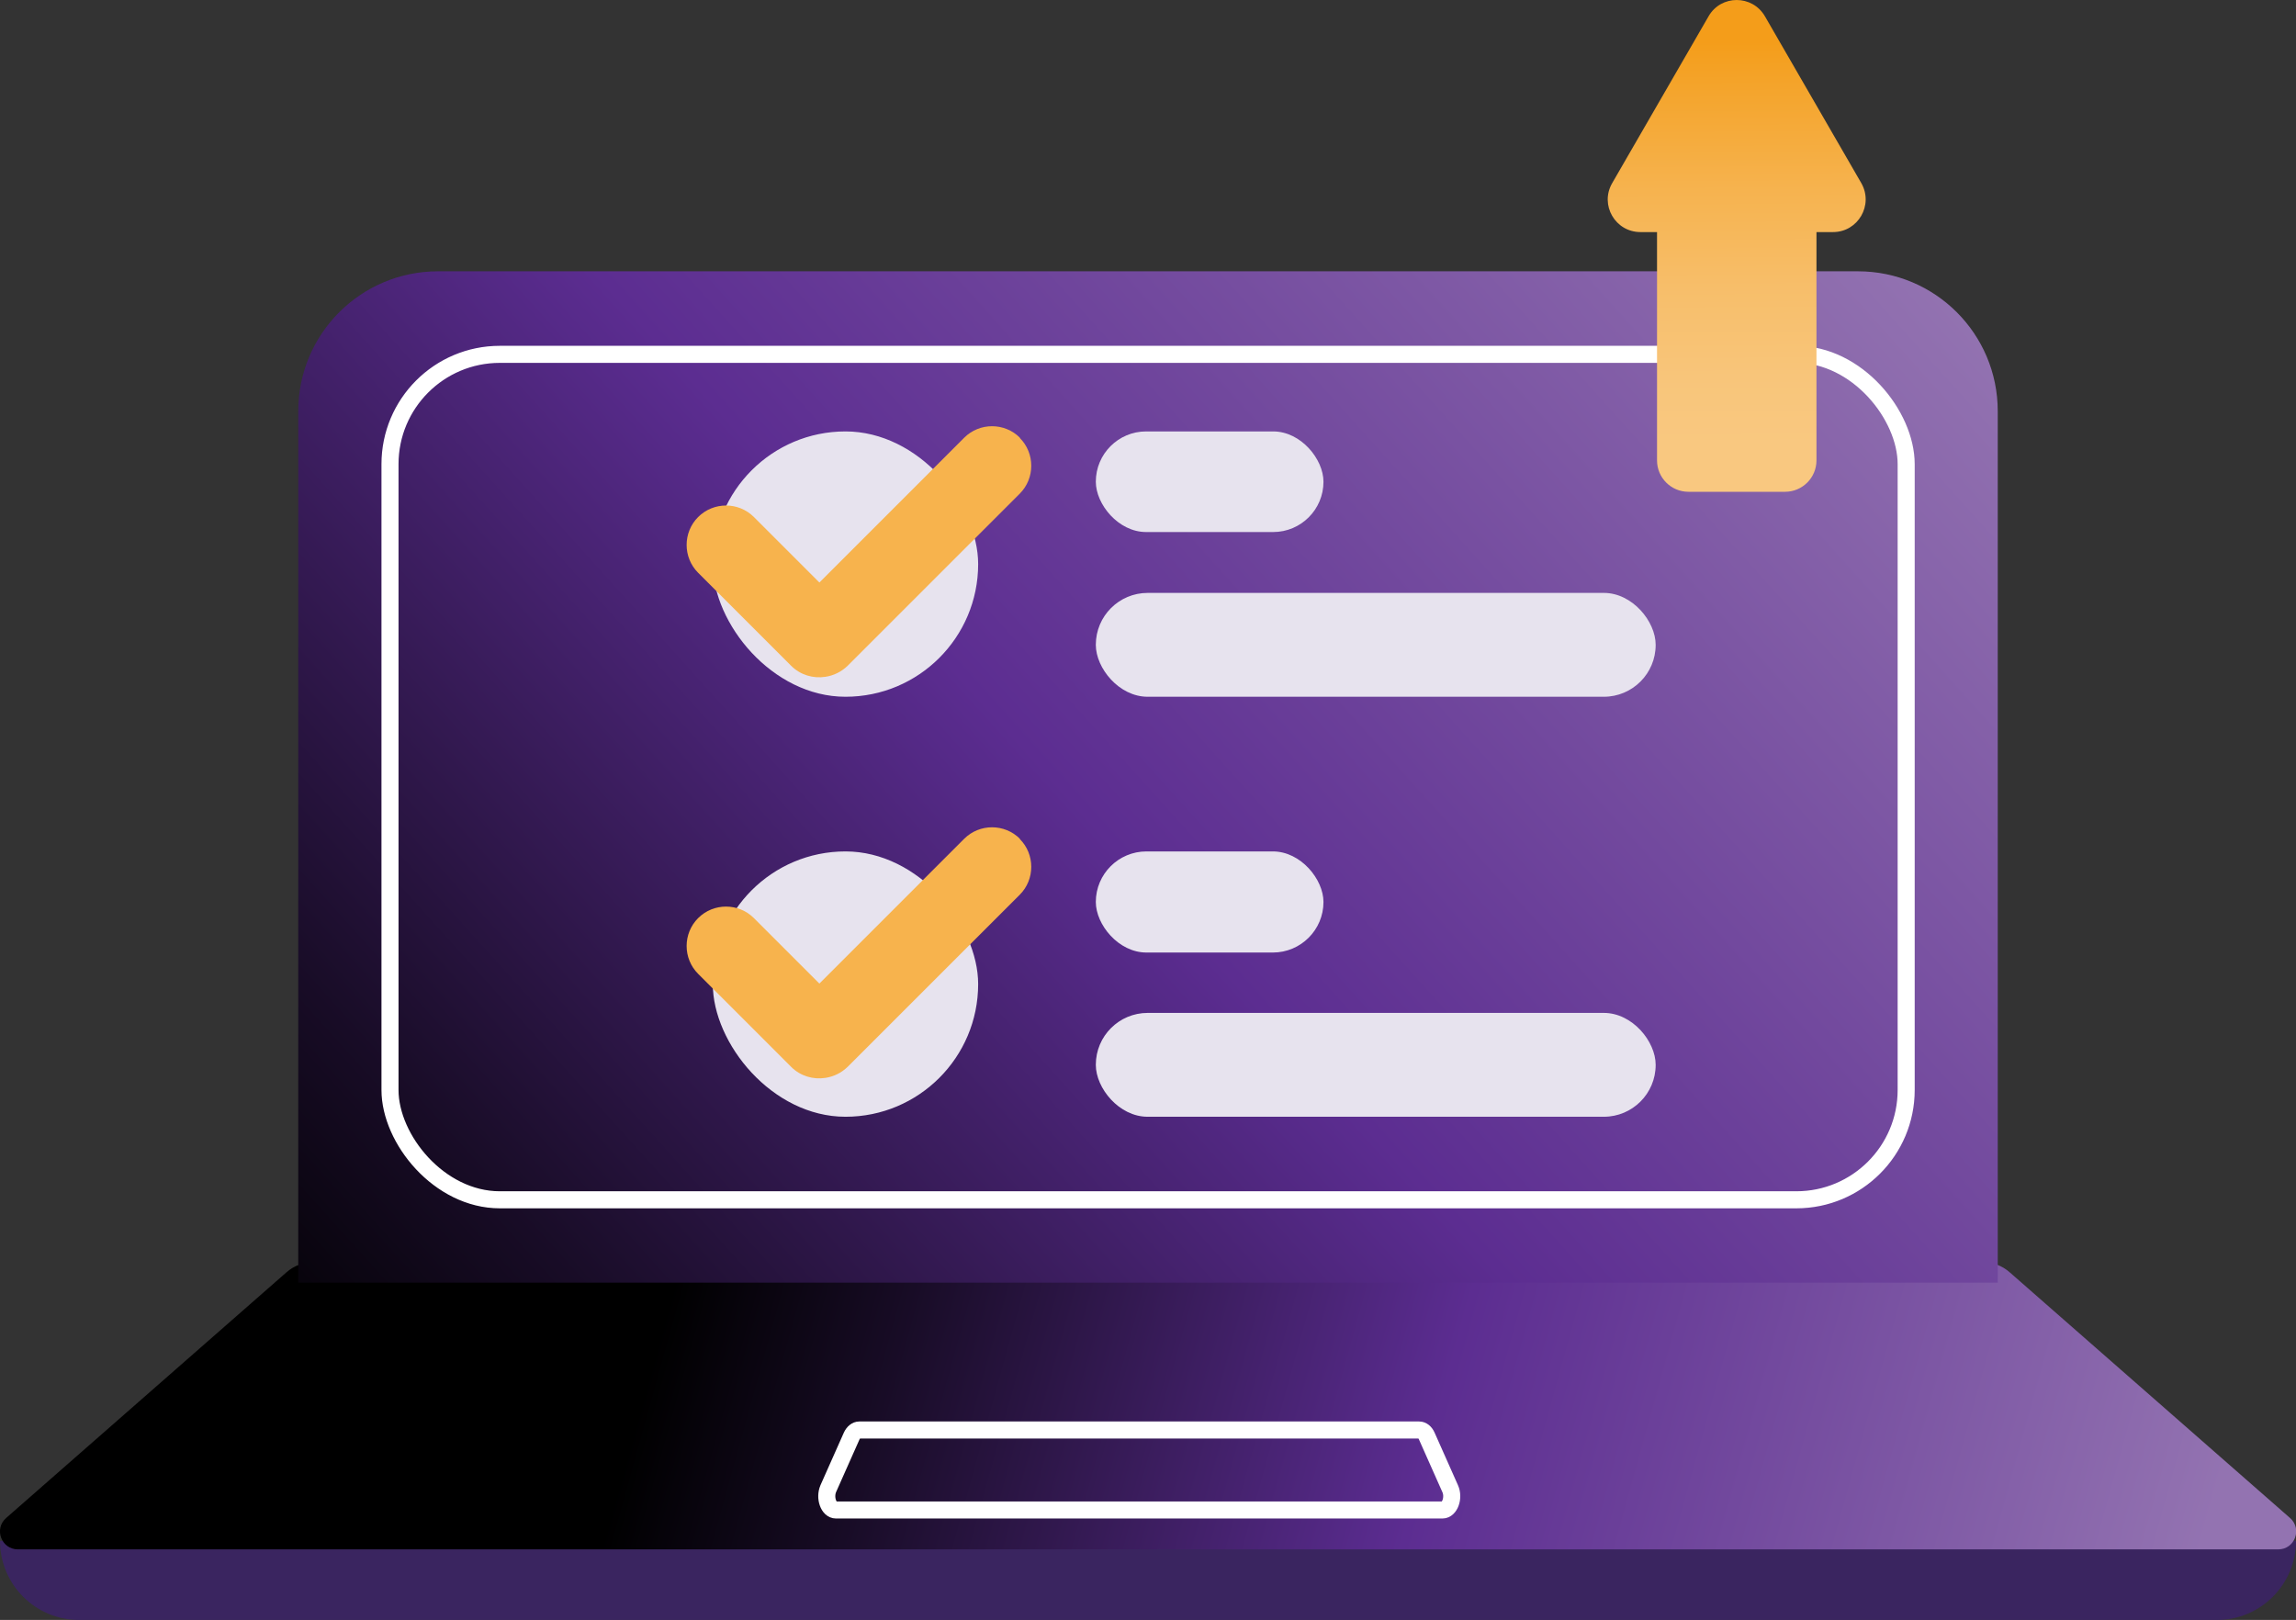 <?xml version="1.0" encoding="UTF-8"?>
<svg id="Layer_2" data-name="Layer 2" xmlns="http://www.w3.org/2000/svg" xmlns:xlink="http://www.w3.org/1999/xlink" viewBox="0 0 134.64 95">
  <rect x="0" y="0" width="134.64" height="95" fill="#333333" stroke="none"/>
  <defs>
    <style>
      .cls-1 {
        fill: url(#linear-gradient);
      }

      .cls-1, .cls-2, .cls-3, .cls-4, .cls-5, .cls-6 {
        stroke-width: 0px;
      }

      .cls-7 {
        fill: none;
        stroke: #fff;
        stroke-miterlimit: 10;
      }

      .cls-2 {
        fill: #e7e3ee;
      }

      .cls-3 {
        fill: url(#linear-gradient-2);
      }

      .cls-4 {
        fill: #3a2560;
      }

      .cls-5 {
        fill: url(#linear-gradient-3);
      }

      .cls-6 {
        fill: #f7b34d;
      }
    </style>
    <linearGradient id="linear-gradient" x1="39.04" y1="76.97" x2="126.34" y2="101.17" gradientUnits="userSpaceOnUse">
      <stop offset="0" stop-color="#000"/>
      <stop offset=".15" stop-color="#180c26"/>
      <stop offset=".47" stop-color="#562a89"/>
      <stop offset=".5" stop-color="#5c2d91"/>
      <stop offset="1" stop-color="#9373b1"/>
    </linearGradient>
    <linearGradient id="linear-gradient-2" x1="22.1" y1="88.64" x2="108.68" y2="10.54" xlink:href="#linear-gradient"/>
    <linearGradient id="linear-gradient-3" x1="101.92" y1="26.12" x2="101.79" y2="2.45" gradientUnits="userSpaceOnUse">
      <stop offset="0" stop-color="#f9c880"/>
      <stop offset=".17" stop-color="#f8c57a"/>
      <stop offset=".39" stop-color="#f7be6a"/>
      <stop offset=".63" stop-color="#f6b34f"/>
      <stop offset=".89" stop-color="#f4a42b"/>
      <stop offset="1" stop-color="#f49d1a"/>
      <stop offset="1" stop-color="#f49d1a"/>
    </linearGradient>
  </defs>
  <g id="Layer_1-2" data-name="Layer 1">
    <g>
      <path class="cls-4" d="m134.64,90.36h0c0,2.56-2.08,4.64-4.64,4.64H4.64c-2.56,0-4.64-2.08-4.64-4.64h0"/>
      <path id="PCkeyboardSpace" class="cls-1" d="m133.59,90.86H1.05c-.97,0-1.42-1.2-.69-1.84l16.43-14.4c.45-.4,1.04-.62,1.64-.62h97.79c.6,0,1.19.22,1.64.62l16.43,14.4c.73.64.28,1.84-.69,1.84Z"/>
      <path class="cls-7" d="m84.59,88.55h-35.57c-.43,0-.68-.71-.45-1.25l1.37-3.08c.1-.22.27-.36.45-.36h32.83c.18,0,.35.13.45.36l1.37,3.08c.24.53-.02,1.25-.45,1.25Z"/>
      <path class="cls-3" d="m25.69,15.91h83.26c4.53,0,8.2,3.67,8.2,8.2v51.11H17.49V24.11c0-4.53,3.67-8.2,8.2-8.2Z"/>
      <rect class="cls-7" x="22.87" y="20.78" width="88.91" height="49.58" rx="6.44" ry="6.44"/>
      <g>
        <rect class="cls-2" x="64.26" y="34.77" width="32.83" height="6.09" rx="3.04" ry="3.04"/>
        <rect class="cls-2" x="64.26" y="25.3" width="13.35" height="5.9" rx="2.95" ry="2.95"/>
        <rect class="cls-2" x="41.8" y="25.3" width="15.56" height="15.56" rx="7.78" ry="7.78"/>
      </g>
      <g>
        <rect class="cls-2" x="64.26" y="59.4" width="32.83" height="6.09" rx="3.04" ry="3.04"/>
        <rect class="cls-2" x="64.26" y="49.93" width="13.35" height="5.93" rx="2.97" ry="2.97"/>
        <rect class="cls-2" x="41.8" y="49.93" width="15.56" height="15.56" rx="7.78" ry="7.78"/>
      </g>
      <path class="cls-6" d="m59.81,25.67h0c-.9-.9-2.37-.9-3.27,0l-8.49,8.49-3.84-3.84c-.9-.9-2.37-.9-3.27,0h0c-.9.9-.9,2.37,0,3.27l5.45,5.45c.55.55,1.3.76,2.01.65.48-.07.94-.29,1.31-.65l10.09-10.09c.9-.9.9-2.37,0-3.27Z"/>
      <path class="cls-6" d="m59.81,49.19h0c-.9-.9-2.37-.9-3.27,0l-8.49,8.49-3.84-3.84c-.9-.9-2.37-.9-3.27,0h0c-.9.9-.9,2.37,0,3.27l5.45,5.45c.55.55,1.3.76,2.01.65.48-.07.94-.29,1.31-.65l10.09-10.09c.9-.9.9-2.37,0-3.27Z"/>
      <path class="cls-5" d="m109.15,10.74l-5.65-9.78c-.74-1.28-2.58-1.28-3.31,0l-5.65,9.78c-.74,1.28.18,2.87,1.66,2.87h.97v13.39c0,1.01.82,1.84,1.84,1.84h5.67c1.01,0,1.84-.82,1.84-1.84v-13.39h.97c1.47,0,2.39-1.59,1.66-2.87Z"/>
    </g>
  </g>
</svg>